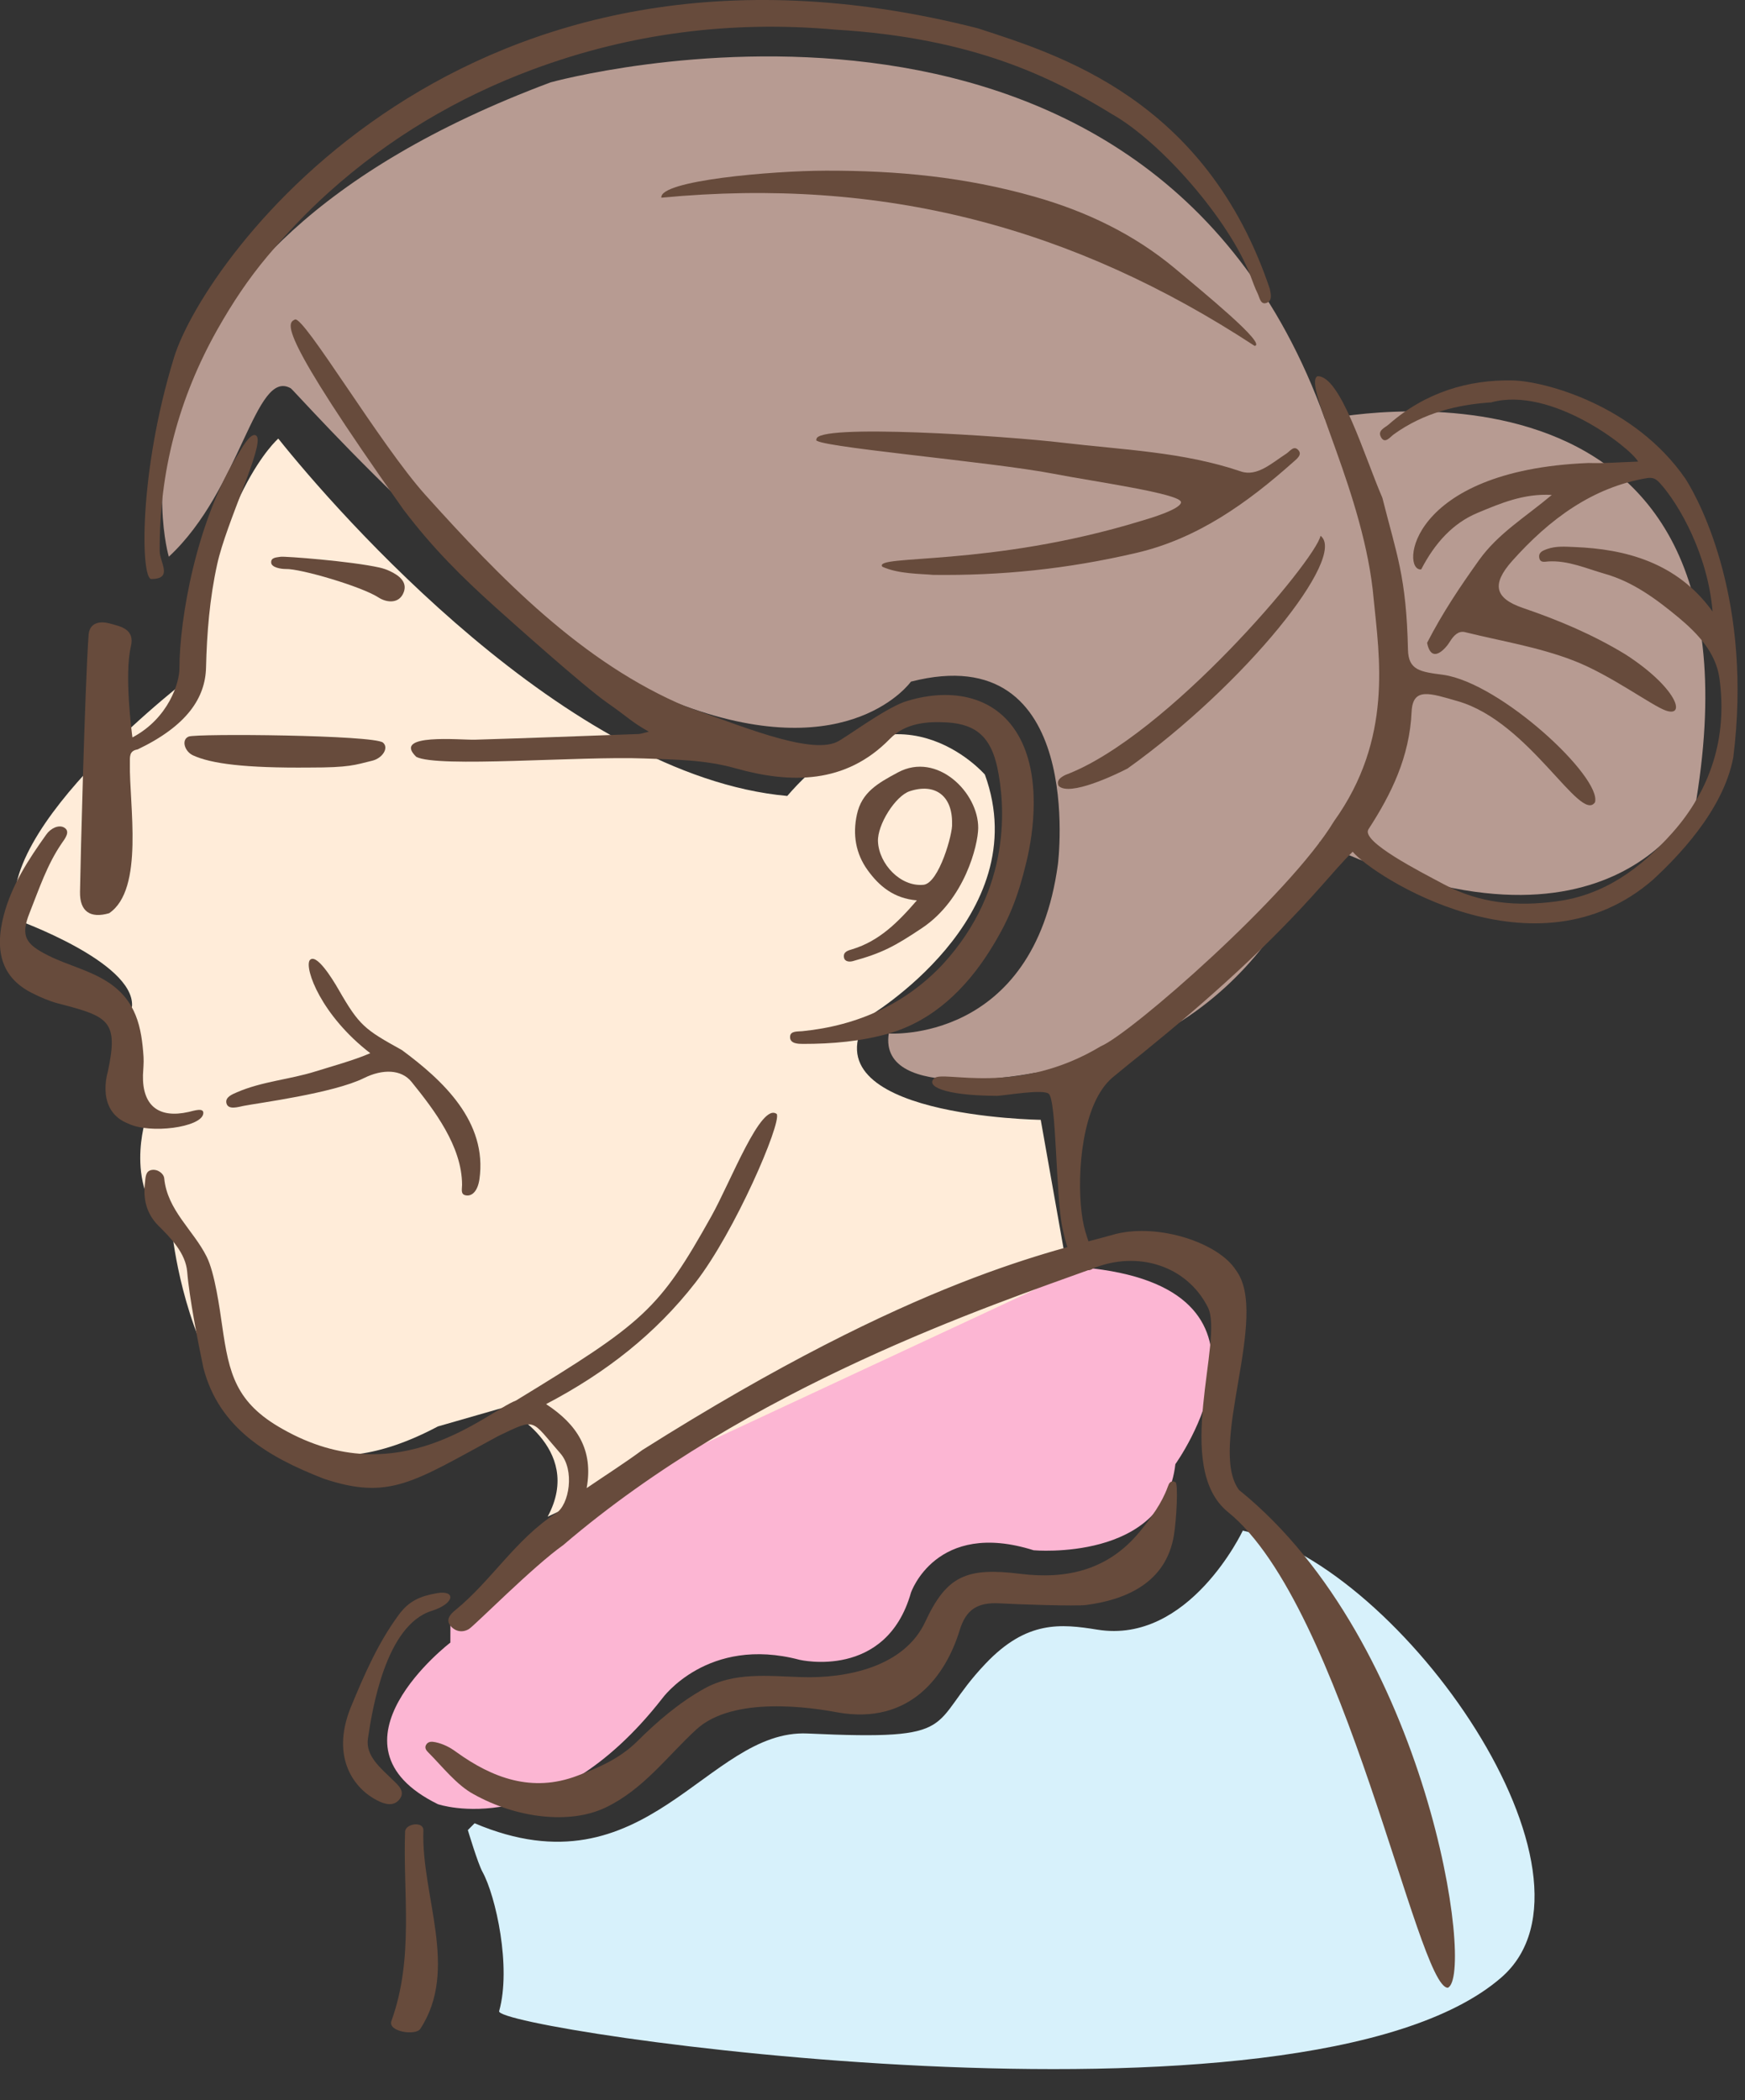 <?xml version="1.0" encoding="UTF-8" standalone="no"?>
<!DOCTYPE svg PUBLIC "-//W3C//DTD SVG 1.1//EN" "http://www.w3.org/Graphics/SVG/1.1/DTD/svg11.dtd">
<svg width="100%" height="100%" viewBox="0 0 54 65" version="1.1" xmlns="http://www.w3.org/2000/svg" xmlns:xlink="http://www.w3.org/1999/xlink" xml:space="preserve" xmlns:serif="http://www.serif.com/" style="fill-rule:evenodd;clip-rule:evenodd;stroke-linejoin:round;stroke-miterlimit:2;">
    <rect x="0" y="0" width="54" height="65" fill="#333333" stroke="none"/>
    <g transform="matrix(1,0,0,1,-591.072,-213.792)">
        <g transform="matrix(1,0,0,1,-425,38.5)">
            <g transform="matrix(0.766,0,0,0.766,1016.07,175.292)">
                <g id="圖層-1" serif:id="圖層 1">
                    <g transform="matrix(1,0,0,1,18.903,74.753)">
                        <path d="M0,-0.81C0,-0.81 0.405,0.542 0.589,0.874C1.131,1.854 1.763,4.733 1.264,6.506C1.051,7.268 33.768,12.1 41.755,5.143C46.454,1.051 37.777,-11.451 31.308,-12.91C31.308,-12.91 29.142,-8.304 25.431,-8.908C23.954,-9.146 22.576,-9.287 20.915,-7.535C18.519,-5.017 20.062,-4.417 13.724,-4.712C9.644,-4.9 7.237,1.868 0.273,-1.085" style="fill:rgb(215,241,251);"/>
                    </g>
                    <g transform="matrix(1,0,0,1,18.197,58.365)">
                        <path d="M0,8.002C0,8.002 -5.393,12.129 -0.506,14.531C-0.506,14.531 4.003,16.098 8.559,10.26C8.559,10.26 10.388,7.713 14.109,8.699C14.109,8.699 17.603,9.523 18.607,5.986C18.607,5.986 19.616,3.025 23.565,4.273C23.565,4.273 28.848,4.744 29.289,0.793C29.289,0.793 34.277,-6.131 25.959,-7.113C17.645,-8.096 25.457,-7.17 25.457,-7.17C25.457,-7.17 7.198,-1.471 0.002,7.32" style="fill:rgb(252,182,211);"/>
                    </g>
                    <g transform="matrix(1,0,0,1,11.245,62.696)">
                        <path d="M0,-44.975C0,-44.975 -2.573,-42.762 -3.425,-35.438C-3.425,-35.438 -11.702,-29.184 -10.552,-25.526C-10.552,-25.526 -5.817,-23.83 -5.908,-22.049C-5.908,-22.049 -7.127,-17.709 -5.333,-17.555C-5.333,-17.555 -6.328,-14.631 -4.295,-12.975C-4.295,-12.975 -3.071,0 6.446,-5.061L9.097,-5.823C9.097,-5.823 12.401,-4.235 10.882,-1.416L31.907,-11.215L30.802,-17.45C30.802,-17.45 21.288,-17.575 23.8,-21.592C23.8,-21.592 30.642,-25.625 28.546,-31.399C28.546,-31.399 24.919,-35.592 20.562,-30.536C11.681,-31.336 2.354,-42.02 0,-44.975" style="fill:rgb(255,236,217);"/>
                    </g>
                    <g transform="matrix(1,0,0,1,6.823,18.779)">
                        <path d="M0,3.715C0,3.715 -3.588,-8.344 15.423,-15.451C15.423,-15.451 39.423,-22.117 46.708,-1.836C46.708,-1.836 64.851,-5.719 61.707,13.545C61.707,13.545 58.425,20.899 46.492,15.242C46.492,15.242 44.218,23.424 34.939,24.576C34.939,24.576 28.647,25.832 29.085,22.979C29.085,22.979 34.939,23.399 35.919,16.135C35.919,16.135 37.074,6.947 29.981,8.762C29.981,8.762 27.55,12.194 20.853,9.75C14.081,7.283 5.104,-2.992 4.923,-3.092C3.481,-3.902 2.923,1.002 0,3.715" style="fill:rgb(183,155,146);"/>
                    </g>
                    <g transform="matrix(1,0,0,1,54.649,32.143)">
                        <path d="M0,2.271C0.825,3.253 7.401,7.533 12.146,3.39C13.062,2.537 14.965,0.64 15.376,-1.54C16.157,-7.77 14.084,-11.801 13.444,-12.799C11.379,-15.791 7.729,-16.745 6.463,-16.772C4.666,-16.809 2.928,-16.286 1.463,-14.999C1.3,-14.854 0.976,-14.749 1.157,-14.458C1.314,-14.202 1.521,-14.495 1.667,-14.598C2.862,-15.459 4.226,-15.795 5.596,-15.885C8.019,-16.555 11.226,-14.047 11.53,-13.493C10.807,-13.469 10.166,-13.415 9.528,-13.436C2.206,-13.145 1.942,-9.04 2.769,-9.137C3.327,-10.217 4.06,-11.006 5.032,-11.415C5.963,-11.803 6.908,-12.211 8.045,-12.145C6.976,-11.245 5.881,-10.596 5.104,-9.51C4.33,-8.424 3.642,-7.403 3.007,-6.17C3.187,-5.26 3.782,-5.973 3.927,-6.217C4.069,-6.448 4.264,-6.668 4.535,-6.602C5.993,-6.241 7.481,-6.006 8.901,-5.461C10.398,-4.891 12.104,-3.616 12.661,-3.43C13.491,-3.153 13.077,-4.374 11.027,-5.698C9.703,-6.506 8.306,-7.092 6.871,-7.581C5.746,-7.969 5.601,-8.528 6.435,-9.469C7.951,-11.172 9.692,-12.454 11.888,-12.825C12.121,-12.862 12.252,-12.801 12.411,-12.625C13.208,-11.741 14.351,-9.713 14.54,-7.434C13.101,-9.434 10.991,-9.958 8.976,-10.04C8.593,-10.055 8.22,-10.09 7.851,-9.958C7.699,-9.901 7.515,-9.84 7.534,-9.633C7.562,-9.379 7.767,-9.452 7.911,-9.459C8.71,-9.504 9.439,-9.172 10.188,-8.958C11.32,-8.637 12.259,-7.944 13.166,-7.192C13.928,-6.555 14.673,-5.784 14.818,-4.731C15.151,-2.315 14.437,-0.204 12.912,1.509C11.624,2.953 10.166,4.019 8.247,4.275C6.639,4.492 5.131,4.365 3.678,3.583C2.765,3.093 0.316,1.859 0.638,1.363C1.56,-0.055 2.298,-1.557 2.381,-3.383C2.428,-4.393 3.125,-4.133 4.248,-3.811C7.149,-2.977 9.199,1.14 9.79,0.273C10.065,-0.739 5.995,-4.54 3.663,-4.877C2.734,-4.997 2.25,-5.059 2.234,-5.897C2.169,-8.85 1.78,-9.721 1.2,-12.028C0.454,-13.758 -0.495,-16.973 -1.422,-16.942C-2.051,-16.629 0.486,-12.17 0.849,-7.93C1.073,-5.633 1.638,-2.293 -0.754,1.039C-2.543,4.011 -8.95,9.611 -10.173,10.13C-13.577,12.177 -16.544,11.087 -16.896,11.421C-17.252,11.714 -16.604,12.125 -14.354,12.134C-13.958,12.109 -12.521,11.857 -12.281,12.048C-11.958,12.31 -12.002,16.181 -11.721,17.49C-11.598,18.046 -11.443,18.759 -10.995,19.052C-10.833,19.158 -10.657,19.244 -10.493,19.109C-10.329,18.976 -10.44,18.785 -10.483,18.626C-10.649,17.98 -10.848,17.693 -10.953,16.834C-11.142,15.244 -10.94,12.435 -9.696,11.388C-9.269,11.031 -8.834,10.685 -8.401,10.337C-5.869,8.279 -3.423,6.105 -1.222,3.607C-0.815,3.152 -0.425,2.689 0,2.271" style="fill:rgb(103,75,60);fill-rule:nonzero;"/>
                    </g>
                    <g transform="matrix(1,0,0,1,26.721,12.878)">
                        <path d="M0,-4.89C8.944,-5.742 16.634,-3.706 23.968,1.098C24.473,1.032 21.878,-1.081 20.767,-2.017C19.094,-3.417 17.157,-4.341 15.069,-4.933C12.267,-5.728 9.548,-5.988 6.65,-5.982C4.464,-5.978 -0.095,-5.583 0,-4.89" style="fill:rgb(103,75,60);fill-rule:nonzero;"/>
                    </g>
                    <g transform="matrix(1,0,0,1,53.35,32.195)">
                        <path d="M0,-10.547C-0.187,-9.58 -6.196,-2.432 -10.299,-0.887C-10.487,-0.797 -10.682,-0.67 -10.581,-0.442C-10.14,0 -8.284,-0.893 -7.797,-1.143C-3.018,-4.561 1.098,-9.717 0,-10.547" style="fill:rgb(103,75,60);fill-rule:nonzero;"/>
                    </g>
                    <g transform="matrix(1,0,0,1,31.385,79.816)">
                        <path d="M0,-34.803C0.183,-34.416 -1.69,-30.047 -3.291,-27.989C-4.896,-25.926 -6.897,-24.354 -9.321,-23.084C-8.067,-22.262 -7.403,-21.239 -7.682,-19.69C-6.863,-20.248 -6.132,-20.711 -5.438,-21.225C5.701,-28.26 11.25,-29.256 13.702,-29.961C15.461,-30.391 17.853,-29.592 18.547,-28.496C19.933,-26.668 17.384,-21.346 18.673,-19.615C26.317,-13.442 28.208,0.021 27.108,0.498C25.881,0.498 22.918,-14.934 18.231,-18.719C15.975,-20.543 18.075,-25.686 17.414,-26.996C16.554,-28.696 14.562,-29.295 12.771,-28.565C8.718,-27.094 -1.119,-23.819 -8.632,-17.385C-9.841,-16.533 -12.226,-14.119 -12.441,-13.994C-12.715,-13.832 -13.003,-13.903 -13.187,-14.131C-13.391,-14.387 -13.174,-14.608 -12.987,-14.76C-11.521,-15.955 -10.544,-17.633 -8.915,-18.678C-8.383,-19.018 -8.153,-20.426 -8.747,-21.096C-9.952,-22.469 -9.691,-22.541 -11.252,-21.795C-14.672,-19.944 -15.636,-19.182 -18.3,-20.069C-20.56,-20.949 -22.541,-22.112 -23.167,-24.555C-23.38,-25.565 -23.741,-27.424 -23.819,-28.426C-23.882,-29.186 -24.481,-29.793 -24.976,-30.285C-25.482,-30.791 -25.607,-31.391 -25.522,-32.053C-25.501,-32.237 -25.508,-32.492 -25.27,-32.541C-25.018,-32.594 -24.768,-32.401 -24.748,-32.207C-24.623,-30.916 -23.573,-30.117 -23.038,-29.049C-22.704,-28.393 -22.508,-26.946 -22.405,-26.233C-22.13,-24.321 -21.866,-23.139 -19.961,-22.074C-15.266,-19.408 -11.707,-22.785 -10.539,-23.227C-5.378,-26.377 -4.759,-26.887 -2.642,-30.678C-1.852,-32.092 -0.638,-35.301 0,-34.803" style="fill:rgb(103,75,60);"/>
                    </g>
                    <g transform="matrix(1,0,0,1,39.507,18.095)">
                        <path d="M0,-16.951C3.252,-15.89 9.212,-14.096 11.794,-6.426C11.838,-6.213 11.908,-5.937 11.654,-5.853C11.416,-5.775 11.383,-6.072 11.306,-6.23C11.188,-6.467 11.103,-6.722 11.006,-6.971C10.142,-9.209 7.42,-12.351 5.418,-13.484C3.044,-14.943 -0.157,-16.564 -5.758,-16.898C-9.942,-17.273 -14.045,-16.756 -17.996,-15.283C-21.002,-14.164 -23.764,-12.531 -26.215,-10.332C-27.111,-9.525 -27.927,-8.666 -28.711,-7.73C-29.486,-6.805 -30.123,-5.84 -30.717,-4.791C-32.28,-2.017 -33.074,0.959 -33.053,4.174C-33.053,4.625 -32.497,5.299 -33.392,5.299C-33.817,5.299 -33.913,1.028 -32.474,-3.652C-31.243,-7.65 -20.792,-22.25 0,-16.951" style="fill:rgb(103,75,60);"/>
                    </g>
                    <g transform="matrix(1,0,0,1,40.293,23.91)">
                        <path d="M0,7.102C-0.255,5.922 -0.813,5.352 -2.023,5.28C-2.836,5.231 -3.716,5.301 -4.341,5.944C-6.133,7.782 -8.365,7.754 -10.568,7.135C-11.815,6.782 -13.04,6.782 -14.268,6.735C-16.872,6.635 -22.611,7.122 -23.473,6.67C-24.48,5.704 -21.668,5.995 -21.102,5.977C-18.897,5.911 -16.691,5.827 -14.489,5.747C-14.397,5.743 -14.307,5.707 -14.077,5.653C-14.78,5.26 -14.897,5.086 -15.752,4.489C-16.719,3.815 -19.668,1.168 -20.271,0.629C-21.625,-0.591 -22.802,-1.75 -23.991,-3.32C-29.141,-10.599 -28.687,-10.849 -28.376,-11C-28.021,-11.168 -24.933,-5.945 -23.105,-3.912C-20.119,-0.595 -16.782,2.879 -12.542,4.655C-10.593,5.313 -7.612,6.608 -6.478,6.067C-6.124,5.897 -4.648,4.786 -3.771,4.454C-2.01,3.872 -0.124,4.125 0.841,5.786C1.783,7.407 1.467,9.713 1.177,10.911C0.82,12.393 0.455,13.295 -0.311,14.514C-1.268,16.028 -2.59,17.331 -4.385,17.848C-5.491,18.166 -6.682,18.27 -7.855,18.268C-8.028,18.266 -8.389,18.27 -8.372,17.975C-8.363,17.733 -8.056,17.774 -7.874,17.754C-5.605,17.526 -3.683,16.629 -2.199,15.047C0.619,11.975 0.304,8.536 0,7.102" style="fill:rgb(103,75,60);"/>
                    </g>
                    <g transform="matrix(1,0,0,1,40.406,68.738)">
                        <path d="M0,-3.955C-0.927,-4.01 -1.381,-3.697 -1.635,-2.867C-2.186,-1.06 -3.618,0.977 -6.575,0.449C-7.592,0.258 -10.774,-0.236 -12.272,1.139C-13.459,2.231 -14.412,3.568 -15.949,4.299C-17.398,4.988 -19.543,4.721 -21.266,3.758C-21.951,3.393 -22.568,2.6 -23.089,2.08C-23.174,1.996 -23.258,1.899 -23.197,1.774C-23.117,1.615 -22.959,1.625 -22.816,1.654C-22.499,1.721 -22.229,1.859 -21.969,2.051C-20.512,3.102 -18.91,3.703 -17.086,3.012C-16.212,2.682 -15.349,2.307 -14.656,1.615C-13.849,0.813 -12.957,0.047 -11.94,-0.517C-10.739,-1.184 -9.381,-1.019 -8.041,-0.976C-6.174,-0.912 -3.865,-1.4 -3.024,-3.211C-2.154,-5.086 -1.343,-5.414 0.821,-5.148C2.727,-4.912 4.394,-5.32 5.657,-6.871C6.124,-7.445 6.53,-7.996 6.774,-8.666C6.82,-8.799 6.88,-8.943 7.08,-8.855C7.206,-8.803 7.124,-7.32 7.019,-6.693C6.701,-4.803 5.11,-4.103 3.473,-3.889C3.063,-3.836 0.736,-3.912 0,-3.955" style="fill:rgb(103,75,60);"/>
                    </g>
                    <g transform="matrix(1,0,0,1,10.375,36.902)">
                        <path d="M0,-19.279C0.297,-18.879 -1.225,-15.814 -1.598,-14.105C-1.904,-12.72 -2.015,-11.322 -2.049,-9.929C-2.078,-8.715 -2.809,-7.578 -4.816,-6.621C-5.17,-6.564 -5.121,-6.302 -5.125,-6.052C-5.158,-4.41 -4.534,-0.968 -5.964,-0.004C-6.723,0.217 -7.153,-0.074 -7.14,-0.863C-7.117,-2.259 -6.943,-9.125 -6.794,-11.242C-6.761,-11.742 -6.346,-11.818 -5.957,-11.715C-5.493,-11.59 -4.912,-11.488 -5.087,-10.771C-5.353,-9.64 -5.049,-7.293 -5.022,-7.107C-3.552,-7.886 -3.124,-9.336 -3.124,-9.883C-3.124,-11.867 -2.449,-15.888 -0.692,-18.65C-0.539,-18.914 -0.185,-19.496 0,-19.279" style="fill:rgb(103,75,60);"/>
                    </g>
                    <g transform="matrix(1,0,0,1,35.647,17.46)">
                        <path d="M0,5.438C-0.376,4.928 4.341,5.463 10.479,3.581C10.865,3.469 12.057,3.108 12.067,2.834C12.087,2.487 8.478,1.987 6.929,1.684C4.396,1.19 -3.022,0.569 -2.66,0.297C-2.755,-0.363 5.017,0.155 7.313,0.43C9.723,0.717 12.156,0.795 14.491,1.59C15.144,1.811 15.745,1.241 16.306,0.881C16.467,0.78 16.617,0.526 16.799,0.719C16.983,0.905 16.745,1.081 16.609,1.202C14.753,2.856 12.736,4.305 10.267,4.879C7.432,5.54 4.792,5.801 2.056,5.768C1.584,5.723 0.652,5.737 0,5.438" style="fill:rgb(103,75,60);"/>
                    </g>
                    <g transform="matrix(1,0,0,1,4.355,35.826)">
                        <path d="M0,7.492C0.449,5.404 0.038,5.246 -2.008,4.717C-2.367,4.621 -2.717,4.469 -3.05,4.301C-4.225,3.715 -4.602,2.689 -4.2,1.152C-3.882,-0.061 -3.204,-1.096 -2.482,-2.108C-2.306,-2.36 -1.986,-2.51 -1.771,-2.395C-1.478,-2.237 -1.744,-1.922 -1.855,-1.758C-2.453,-0.887 -2.775,0.097 -3.157,1.058C-3.535,2 -3.317,2.324 -2.403,2.781C-1.628,3.172 -0.781,3.355 -0.025,3.834C1.16,4.588 1.367,5.681 1.447,6.885C1.462,7.127 1.432,7.371 1.423,7.613C1.395,8.842 2.052,9.377 3.27,9.101C3.481,9.054 3.909,8.904 3.858,9.181C3.761,9.724 1.717,10.002 0.828,9.572C-0.487,9.06 -0.006,7.517 0,7.492" style="fill:rgb(103,75,60);"/>
                    </g>
                    <g transform="matrix(1,0,0,1,37.308,33.484)">
                        <path d="M0,2.266C-0.934,2.354 -1.796,1.418 -1.836,0.518C-1.867,-0.162 -1.13,-1.324 -0.556,-1.515C0.467,-1.853 1.178,-1.338 1.157,-0.203C1.196,0.162 0.631,2.207 0,2.266M-1.022,-2.279C-1.847,-1.838 -2.495,-1.47 -2.687,-0.574C-2.864,0.231 -2.738,1.006 -2.252,1.676C-1.789,2.317 -1.198,2.817 -0.264,2.895C-1.039,3.793 -1.789,4.537 -2.869,4.868C-3.029,4.916 -3.242,4.965 -3.212,5.188C-3.187,5.381 -2.985,5.385 -2.853,5.35C-1.667,5.024 -1.156,4.748 -0.055,4.012C1.666,2.86 2.204,0.672 2.213,-0.023C2.228,-1.463 0.552,-3.119 -1.022,-2.279" style="fill:rgb(103,75,60);"/>
                    </g>
                    <g transform="matrix(1,0,0,1,14.961,44.269)">
                        <path d="M0,-1.715C-1.982,-3.242 -2.661,-5.127 -2.448,-5.469C-2.19,-5.789 -1.533,-4.725 -1.288,-4.299C-0.439,-2.817 -0.222,-2.674 1.277,-1.842C2.91,-0.637 4.75,1.049 4.408,3.394C4.326,3.906 4.079,4.074 3.854,4.027C3.641,3.986 3.709,3.779 3.709,3.599C3.702,2.045 2.588,0.582 1.667,-0.557C1.25,-1.072 0.492,-1.08 -0.252,-0.711C-1.489,-0.094 -4.599,0.308 -5.11,0.412C-5.333,0.455 -5.745,0.594 -5.812,0.301C-5.864,0.064 -5.594,-0.047 -5.384,-0.137C-4.372,-0.576 -3.255,-0.651 -2.212,-0.979C-1.613,-1.168 -0.664,-1.426 0,-1.715" style="fill:rgb(103,75,60);"/>
                    </g>
                    <g transform="matrix(1,0,0,1,14.16,68.238)">
                        <path d="M0,0.777C0.558,-0.573 1.103,-1.838 1.952,-2.993C2.378,-3.575 2.855,-3.756 3.506,-3.868C4.273,-3.996 4.213,-3.444 3.285,-3.153C1.421,-2.571 0.879,0.839 0.706,2.011C0.608,2.711 1.208,3.187 1.734,3.701C1.934,3.896 2.229,4.148 1.983,4.461C1.738,4.773 1.372,4.656 1.082,4.507C0.178,4.05 -0.805,2.816 0,0.777" style="fill:rgb(103,75,60);"/>
                    </g>
                    <g transform="matrix(1,0,0,1,15.477,30.664)">
                        <path d="M0,-0.658C0.247,-0.441 -0.03,-0.025 -0.437,0.072C-1.14,0.244 -1.358,0.35 -2.96,0.348C-5.582,0.373 -6.95,0.192 -7.68,-0.146C-8.019,-0.303 -8.161,-0.779 -7.85,-0.904C-7.532,-1.031 -0.357,-0.97 0,-0.658" style="fill:rgb(103,75,60);"/>
                    </g>
                    <g transform="matrix(1,0,0,1,15.34,23.949)">
                        <path d="M0,-1.016C0.144,-0.983 0.289,-0.934 0.422,-0.87C0.774,-0.702 1.12,-0.446 0.979,-0.037C0.803,0.463 0.284,0.404 -0.041,0.195C-0.733,-0.256 -3.204,-0.977 -3.793,-0.959C-3.981,-0.957 -4.355,-1.018 -4.38,-1.202C-4.407,-1.432 -4.167,-1.424 -3.999,-1.453C-3.849,-1.479 -1.172,-1.278 0,-1.016" style="fill:rgb(103,75,60);"/>
                    </g>
                    <g transform="matrix(1,0,0,1,16.368,81.828)">
                        <path d="M0,-7.822C-0.093,-5.342 0.37,-2.73 -0.553,-0.17C-0.708,0.264 0.427,0.432 0.614,0.147C2.19,-2.261 0.647,-5.234 0.739,-7.871C0.754,-8.254 0.013,-8.152 0,-7.822" style="fill:rgb(103,75,60);fill-rule:nonzero;"/>
                    </g>
                </g>
            </g>
        </g>
    </g>
</svg>
